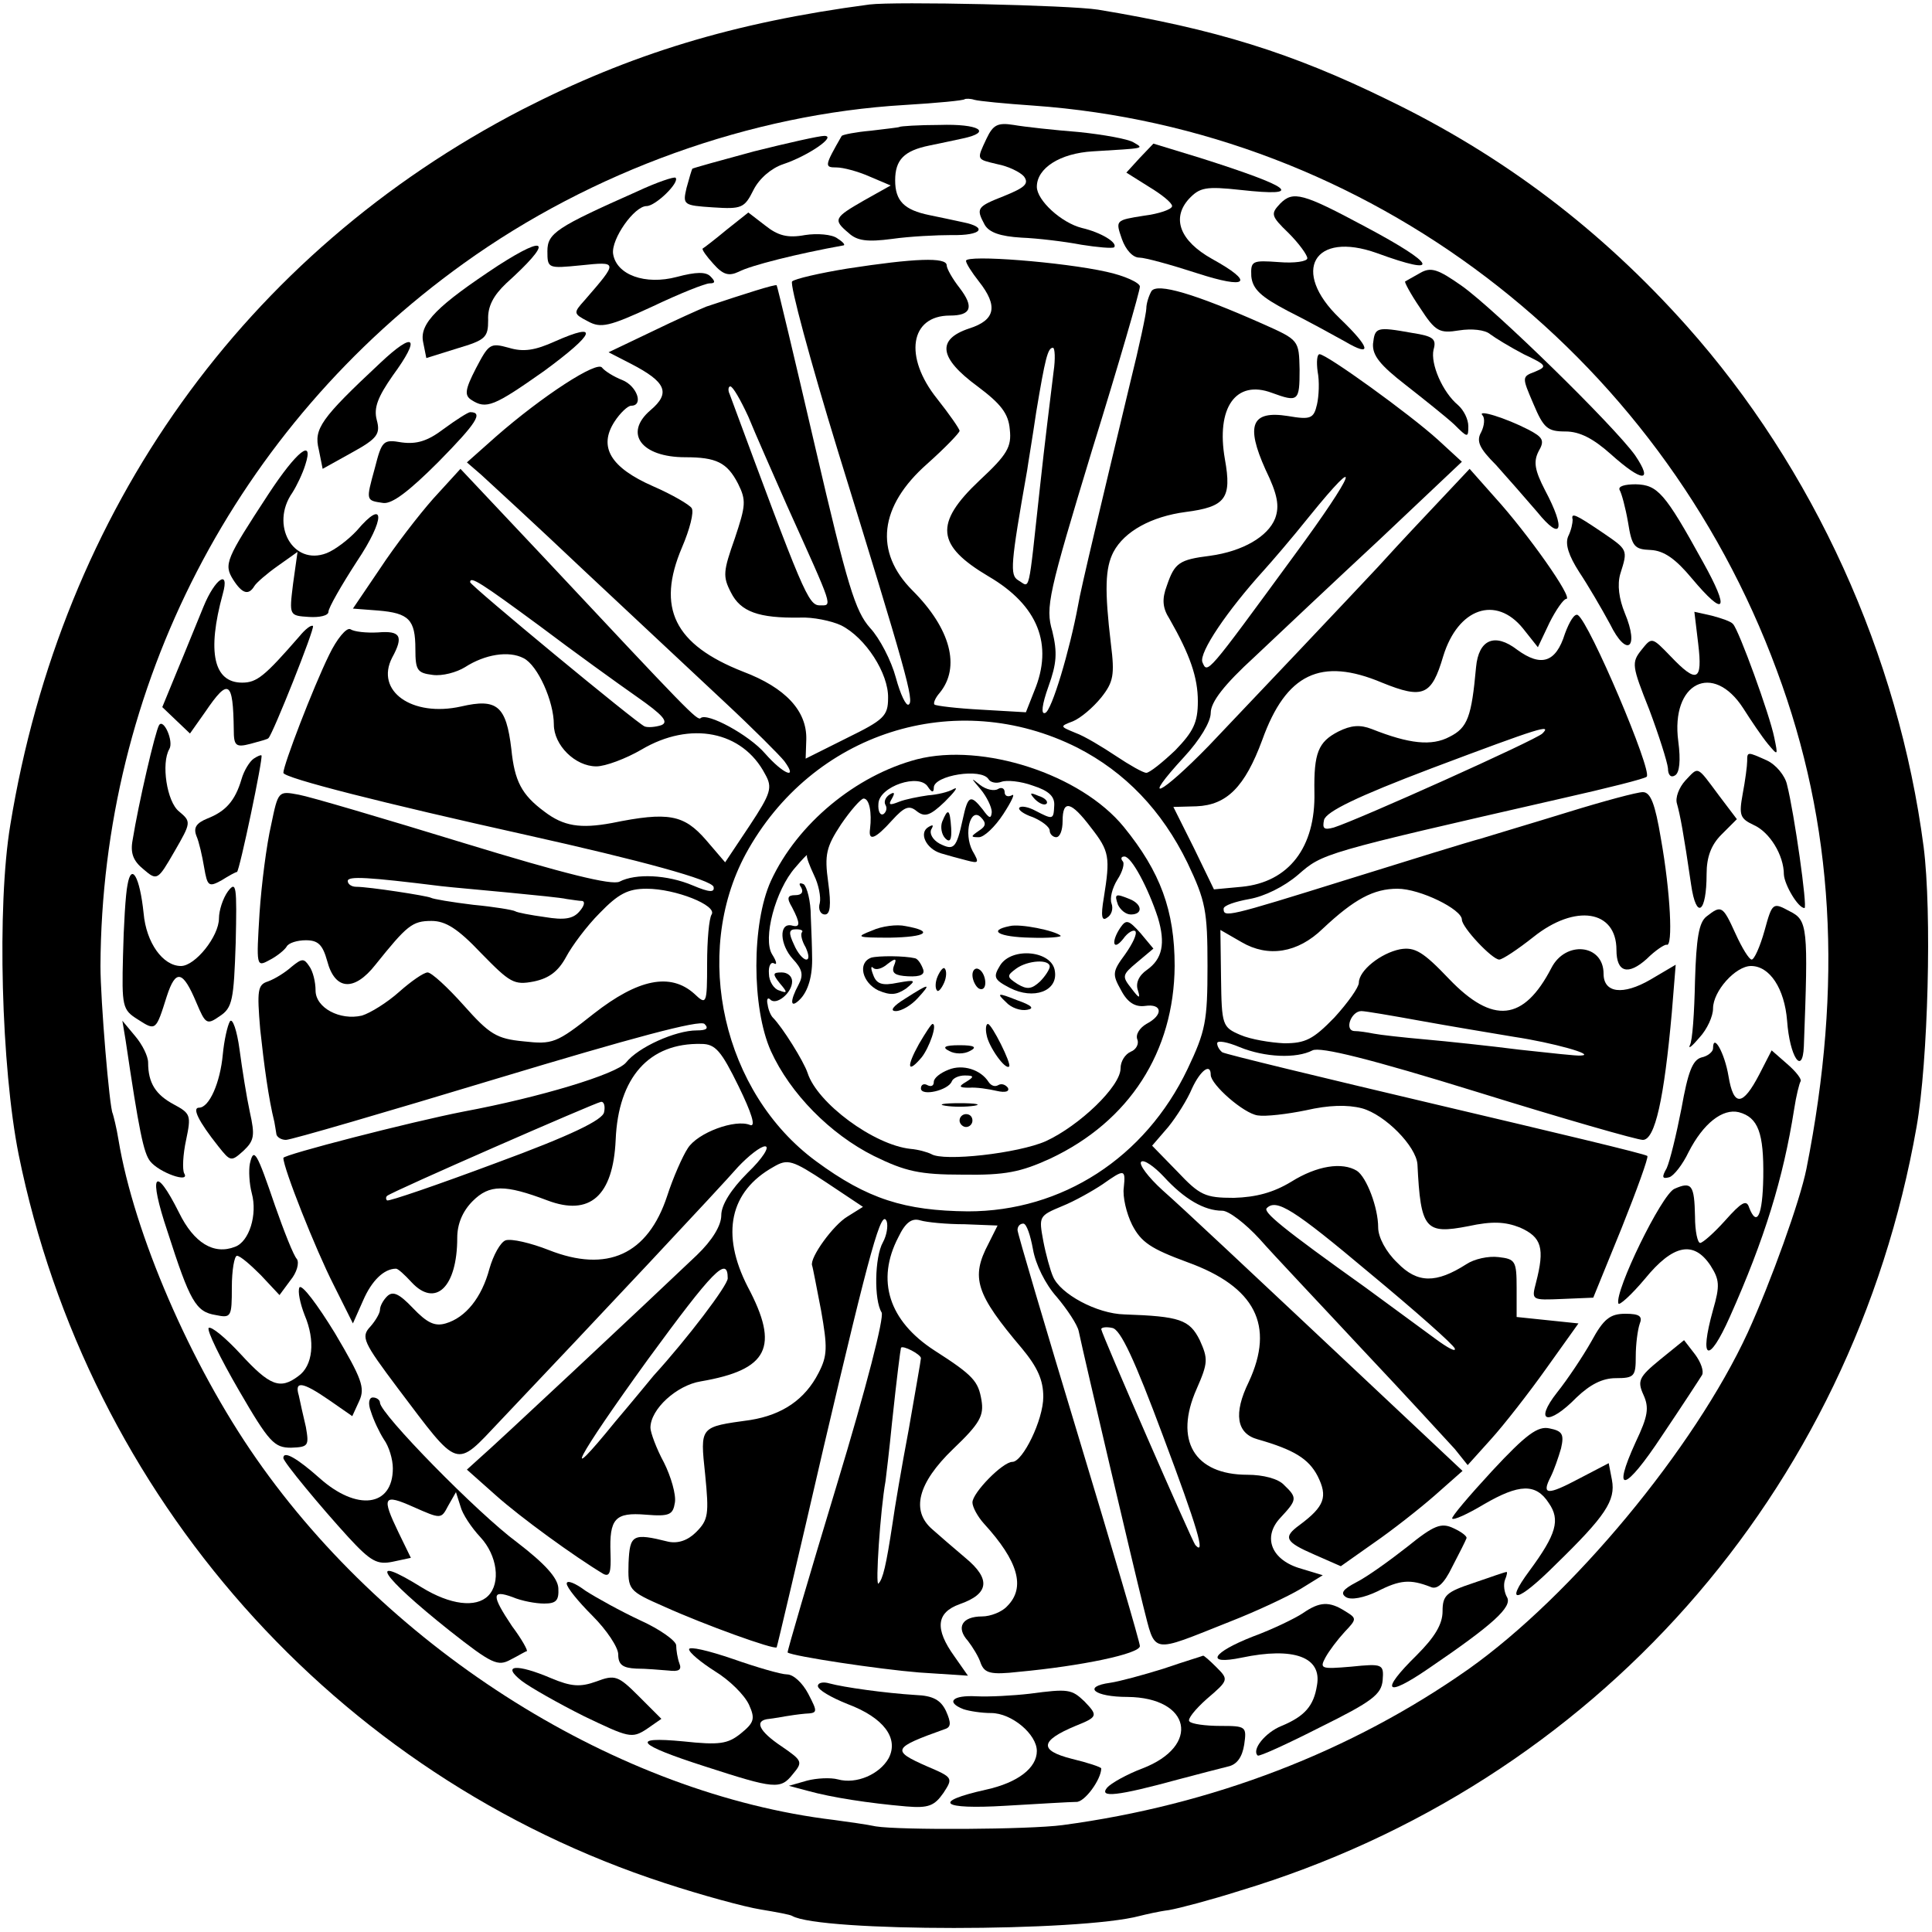 <?xml version="1.0" standalone="no"?>
<!DOCTYPE svg PUBLIC "-//W3C//DTD SVG 20010904//EN"
 "http://www.w3.org/TR/2001/REC-SVG-20010904/DTD/svg10.dtd">
<svg version="1.0" xmlns="http://www.w3.org/2000/svg"
 width="300pt" height="300pt" viewBox="0 0 300 300"
 preserveAspectRatio="xMidYMid meet">
<g transform="translate(0,300) scale(0.1,-0.1)"
fill="#000000" stroke="none">
<path d="M1350 2993 c-212 -28 -371 -77 -539 -163 -431 -223 -715 -621 -795
-1111 -21 -126 -14 -377 13 -512 108 -531 491 -964 1003 -1131 58 -19 124 -37
149 -41 24 -4 46 -8 49 -10 43 -25 447 -25 540 0 8 2 29 7 45 9 17 3 66 16
110 30 551 166 951 618 1051 1186 18 102 24 334 11 435 -39 298 -171 588 -368
809 -133 149 -284 264 -464 351 -149 73 -268 110 -450 140 -44 7 -315 13 -355
8z m255 -157 c518 -37 971 -381 1154 -877 89 -239 103 -487 46 -774 -10 -50
-55 -175 -91 -254 -83 -180 -273 -409 -434 -523 -182 -128 -398 -211 -630
-242 -52 -7 -253 -8 -290 -2 -14 3 -43 7 -65 10 -334 40 -688 261 -897 561
-102 146 -190 350 -214 495 -3 19 -8 38 -9 41 -5 8 -19 176 -19 229 2 434 210
837 564 1091 199 143 446 232 685 246 50 3 92 7 93 9 2 1 9 1 15 -1 7 -2 48
-6 92 -9z"/>
<path d="M1397 2803 c-1 -1 -21 -3 -45 -6 -23 -2 -43 -6 -45 -8 -27 -47 -27
-49 -8 -49 10 0 33 -6 51 -14 l33 -14 -41 -23 c-47 -27 -49 -30 -24 -51 13
-12 29 -14 67 -9 28 4 70 6 93 6 46 -1 57 12 17 20 -14 3 -37 8 -52 11 -39 8
-53 22 -53 54 0 32 14 46 53 54 15 3 38 8 52 11 47 10 25 23 -36 21 -33 0 -61
-2 -62 -3z"/>
<path d="M1532 2785 c-16 -34 -16 -32 17 -40 16 -3 35 -12 41 -19 8 -11 2 -17
-30 -30 -43 -17 -45 -19 -31 -45 7 -12 24 -18 57 -20 25 -1 67 -6 93 -11 25
-4 48 -6 51 -4 6 7 -20 23 -50 30 -32 8 -70 43 -70 64 0 29 36 52 87 55 82 5
80 4 63 14 -8 5 -46 12 -85 16 -38 3 -84 8 -101 11 -25 4 -32 0 -42 -21z"/>
<path d="M1171 2765 c-52 -14 -95 -26 -96 -27 -1 -2 -5 -15 -9 -30 -6 -26 -5
-27 41 -30 45 -3 49 -1 63 27 9 18 28 34 46 40 39 13 84 44 64 44 -8 0 -57
-11 -109 -24z"/>
<path d="M1770 2755 l-21 -23 35 -22 c20 -12 36 -25 36 -30 0 -5 -20 -12 -44
-15 -44 -7 -44 -7 -34 -36 6 -17 17 -29 27 -29 9 0 49 -11 89 -24 80 -26 91
-15 24 22 -50 28 -63 63 -36 93 17 18 26 20 81 14 100 -11 81 4 -64 50 l-72
22 -21 -22z"/>
<path d="M990 2703 c-126 -56 -140 -65 -140 -93 0 -27 1 -27 52 -22 58 6 58 6
6 -54 -18 -20 -18 -21 5 -33 20 -11 33 -8 100 23 42 20 82 36 89 36 9 0 9 3 1
11 -7 7 -22 7 -52 -1 -49 -13 -94 3 -99 36 -3 23 33 74 52 74 14 0 52 37 45
44 -2 2 -29 -7 -59 -21z"/>
<path d="M1988 2684 c-15 -16 -15 -19 13 -46 16 -16 29 -34 29 -39 0 -5 -20
-8 -44 -6 -42 3 -44 2 -43 -22 2 -20 15 -32 57 -54 30 -15 70 -37 88 -47 44
-26 40 -10 -8 36 -76 73 -40 136 58 101 101 -37 93 -18 -18 41 -97 52 -112 56
-132 36z"/>
<path d="M1128 2643 c-18 -15 -35 -28 -37 -29 -1 -2 6 -12 17 -24 15 -17 24
-19 39 -12 19 10 91 28 163 41 3 1 -2 6 -10 11 -8 6 -31 8 -50 5 -27 -5 -42
-1 -62 15 l-26 20 -34 -27z"/>
<path d="M774 2588 c-94 -62 -123 -90 -117 -119 l5 -25 48 15 c44 13 48 17 48
44 -1 21 8 38 28 57 72 65 66 78 -12 28z"/>
<path d="M1316 2583 c-43 -7 -82 -16 -86 -20 -4 -4 28 -123 71 -263 106 -343
119 -389 110 -394 -4 -3 -13 16 -20 42 -7 26 -25 61 -40 77 -23 26 -35 65 -85
280 -32 138 -59 251 -60 252 -2 2 -49 -13 -109 -33 -10 -4 -48 -21 -85 -39
l-67 -32 35 -18 c54 -28 62 -45 30 -72 -42 -36 -14 -73 54 -73 48 0 65 -8 82
-41 13 -26 12 -34 -5 -85 -18 -51 -19 -59 -6 -84 15 -30 43 -40 107 -39 20 1
49 -5 64 -12 38 -19 74 -75 73 -113 0 -28 -7 -34 -64 -62 l-64 -32 1 30 c1 44
-32 80 -98 105 -107 42 -135 99 -95 193 12 28 19 55 15 61 -3 5 -30 21 -60 34
-66 29 -85 61 -60 100 9 14 21 25 26 25 20 0 9 31 -14 40 -13 5 -27 14 -31 19
-7 12 -93 -44 -165 -107 l-45 -40 22 -19 c12 -11 84 -77 160 -149 76 -71 174
-163 218 -204 44 -41 86 -83 93 -92 22 -30 -2 -20 -30 12 -25 29 -90 64 -100
55 -5 -5 -21 12 -243 249 l-130 138 -42 -46 c-23 -26 -60 -74 -83 -109 l-42
-62 39 -3 c48 -4 58 -14 58 -60 0 -33 3 -37 27 -40 15 -2 37 4 50 12 31 20 68
26 91 14 22 -11 47 -67 47 -103 0 -32 33 -65 66 -65 14 0 46 12 70 26 76 45
157 29 192 -38 12 -21 9 -30 -24 -80 l-38 -57 -30 35 c-34 39 -58 44 -146 26
-49 -9 -75 -5 -105 18 -35 26 -46 47 -51 97 -8 67 -22 79 -78 66 -76 -17 -134
24 -107 76 18 33 13 42 -22 39 -18 -1 -37 1 -43 5 -6 3 -21 -15 -33 -40 -25
-51 -71 -171 -71 -183 0 -8 159 -48 375 -96 184 -41 289 -70 293 -81 2 -9 -6
-9 -32 2 -40 17 -89 19 -114 6 -12 -6 -85 12 -242 60 -124 38 -239 72 -256 75
-32 6 -32 6 -43 -47 -7 -30 -15 -92 -18 -137 -5 -82 -5 -84 15 -73 12 6 24 16
27 21 3 6 17 10 30 10 19 0 26 -7 33 -32 12 -46 42 -48 75 -6 49 61 57 68 87
68 22 0 41 -12 77 -50 45 -46 51 -50 82 -44 24 5 38 16 50 38 9 17 32 48 52
68 29 30 44 38 73 38 45 0 110 -26 101 -40 -4 -6 -7 -40 -7 -76 0 -64 -1 -65
-20 -47 -37 33 -87 23 -156 -31 -58 -46 -64 -48 -109 -43 -42 4 -53 11 -93 56
-25 28 -50 51 -56 51 -6 0 -26 -14 -44 -30 -19 -17 -45 -33 -58 -37 -34 -8
-72 12 -72 39 0 13 -4 30 -10 38 -8 12 -11 12 -27 -1 -10 -9 -26 -19 -37 -23
-16 -5 -17 -14 -12 -74 6 -56 13 -108 22 -144 1 -5 2 -12 3 -18 0 -5 7 -10 15
-10 8 0 155 43 327 95 209 63 316 92 323 85 7 -7 3 -10 -12 -10 -33 0 -91 -26
-110 -50 -15 -18 -134 -54 -252 -76 -82 -16 -280 -67 -280 -72 0 -16 50 -142
78 -197 l30 -60 16 36 c13 30 32 49 51 49 3 0 13 -9 24 -21 37 -40 71 -8 71
69 0 21 8 41 24 57 26 26 50 26 116 1 66 -25 102 7 106 94 4 97 52 151 133
149 22 0 31 -11 58 -66 20 -41 27 -63 18 -60 -23 10 -82 -12 -97 -36 -8 -12
-23 -46 -32 -74 -30 -91 -93 -120 -184 -84 -28 11 -58 18 -67 15 -8 -3 -19
-23 -25 -44 -12 -45 -37 -76 -68 -85 -17 -5 -29 1 -51 24 -21 22 -31 27 -40
18 -6 -6 -11 -15 -11 -21 0 -5 -7 -17 -15 -26 -15 -16 -11 -24 43 -96 96 -127
88 -125 158 -51 150 158 344 365 370 395 16 17 35 32 42 32 8 0 -4 -19 -27
-41 -26 -26 -41 -50 -41 -66 0 -16 -14 -39 -38 -62 -83 -79 -316 -297 -336
-314 l-21 -19 45 -40 c38 -34 122 -95 167 -122 10 -5 12 3 11 32 -2 54 7 64
55 60 37 -3 42 0 45 19 2 12 -6 40 -17 62 -12 22 -21 47 -21 54 0 29 41 66 78
72 105 18 123 53 73 147 -42 82 -28 148 40 186 22 13 29 11 82 -24 l57 -38
-24 -15 c-22 -13 -59 -64 -55 -76 1 -2 7 -34 14 -70 10 -57 10 -70 -4 -97 -21
-41 -56 -65 -106 -73 -79 -11 -78 -9 -70 -85 6 -61 5 -70 -14 -89 -13 -13 -28
-18 -43 -15 -56 14 -60 11 -62 -33 -1 -42 -1 -43 56 -68 62 -28 170 -67 174
-63 1 2 34 142 73 311 73 311 90 372 98 350 2 -7 0 -21 -6 -32 -13 -23 -14
-90 -2 -109 4 -8 -23 -114 -70 -269 -43 -142 -77 -258 -76 -259 9 -6 142 -26
204 -31 l76 -5 -21 30 c-31 43 -28 68 8 81 46 16 49 39 9 72 -19 16 -42 36
-51 44 -34 29 -23 72 32 125 42 40 48 52 44 76 -5 29 -12 38 -73 77 -71 46
-91 109 -56 176 11 23 21 30 34 26 10 -3 41 -6 69 -6 l51 -2 -14 -28 c-28 -53
-20 -78 52 -163 24 -29 33 -49 33 -75 0 -36 -32 -101 -48 -101 -15 0 -62 -48
-62 -63 0 -7 8 -22 18 -33 53 -58 65 -99 36 -128 -8 -9 -26 -16 -39 -16 -31 0
-41 -17 -22 -38 7 -9 17 -25 20 -35 6 -15 15 -18 59 -13 97 9 188 28 188 40 0
6 -43 152 -95 324 -52 172 -95 317 -95 322 0 6 4 10 9 10 5 0 11 -18 15 -40 4
-23 19 -54 37 -74 16 -19 32 -43 34 -53 10 -47 85 -366 100 -426 20 -77 9 -75
135 -25 41 16 90 39 110 51 l34 21 -33 10 c-47 13 -61 49 -33 79 26 28 27 31
6 51 -9 10 -33 16 -57 16 -83 0 -114 54 -79 133 18 41 18 47 5 76 -16 32 -31
37 -117 40 -43 1 -100 32 -111 59 -4 9 -11 34 -15 55 -7 38 -7 39 29 54 20 8
48 24 63 34 34 24 36 24 33 -5 -2 -14 4 -40 13 -58 14 -27 29 -37 86 -58 105
-38 136 -98 95 -186 -24 -49 -19 -80 14 -89 56 -16 79 -30 93 -57 16 -32 11
-47 -28 -76 -26 -19 -23 -26 23 -46 l41 -18 51 36 c29 20 71 53 95 74 l43 38
-83 78 c-281 264 -347 326 -383 358 -22 20 -37 40 -33 44 4 4 20 -7 35 -23 32
-35 63 -53 91 -53 10 0 36 -20 58 -44 21 -24 94 -101 161 -173 67 -71 130
-140 142 -153 l20 -25 36 40 c20 22 59 72 86 110 l50 70 -48 5 -48 5 0 45 c0
42 -2 45 -28 48 -16 2 -38 -3 -50 -11 -47 -30 -76 -30 -107 2 -18 17 -30 40
-30 55 0 31 -18 78 -33 88 -23 14 -62 8 -102 -17 -28 -17 -55 -24 -89 -25 -45
0 -53 4 -88 41 l-39 40 25 29 c13 16 30 43 37 60 13 28 29 40 29 21 0 -15 51
-60 73 -63 12 -2 46 2 75 8 35 8 64 9 87 3 36 -10 84 -59 86 -87 5 -101 12
-109 79 -96 37 8 57 7 80 -2 34 -15 39 -32 25 -86 -7 -27 -7 -27 41 -25 l48 2
44 108 c24 60 42 110 40 112 -2 3 -150 38 -328 80 -178 42 -327 78 -332 81 -4
3 -8 9 -8 14 0 5 16 2 35 -6 39 -16 88 -18 113 -5 12 6 89 -13 257 -65 132
-41 247 -74 256 -74 19 0 33 64 45 198 l6 74 -39 -23 c-43 -25 -73 -21 -73 9
0 46 -59 52 -81 9 -43 -83 -91 -88 -159 -17 -40 42 -53 50 -76 46 -30 -6 -64
-33 -64 -52 0 -7 -17 -31 -38 -54 -33 -34 -45 -40 -78 -40 -21 1 -52 6 -68 13
-28 12 -29 15 -30 88 l-1 75 33 -19 c41 -24 87 -17 126 21 49 46 79 62 116 62
35 0 100 -32 100 -48 0 -12 47 -62 58 -62 5 0 29 16 53 35 65 52 129 42 129
-20 0 -35 18 -40 47 -14 13 13 28 23 31 22 10 -4 6 81 -9 165 -9 54 -16 72
-28 72 -9 0 -61 -14 -116 -31 -55 -17 -116 -35 -135 -41 -19 -5 -113 -34 -209
-64 -186 -58 -191 -59 -191 -45 0 5 18 11 40 15 23 4 54 19 76 38 38 33 36 33
408 118 71 16 131 31 133 34 9 9 -89 240 -107 251 -5 3 -13 -10 -20 -29 -14
-45 -37 -52 -74 -25 -35 27 -60 16 -64 -27 -7 -77 -13 -94 -41 -108 -28 -15
-63 -11 -121 12 -18 7 -32 6 -52 -4 -31 -16 -38 -33 -37 -94 2 -86 -40 -140
-113 -147 l-43 -4 -31 64 -32 64 36 1 c47 2 75 30 102 103 37 103 91 129 186
89 64 -26 77 -20 95 41 23 75 82 95 124 43 l23 -29 18 38 c10 20 22 37 26 37
12 0 -60 102 -111 158 l-39 44 -64 -68 c-35 -37 -70 -75 -78 -84 -41 -44 -202
-214 -263 -278 -75 -77 -108 -93 -38 -17 24 26 41 54 41 68 0 17 21 44 68 87
37 35 124 117 195 183 l127 120 -37 34 c-44 40 -173 133 -184 133 -4 0 -5 -12
-3 -27 3 -15 2 -38 -1 -51 -5 -22 -10 -24 -45 -18 -57 9 -66 -14 -35 -83 19
-39 22 -57 15 -76 -11 -28 -50 -51 -101 -58 -48 -6 -55 -11 -67 -46 -8 -21 -7
-35 4 -52 32 -56 44 -91 44 -128 0 -33 -7 -47 -35 -76 -20 -19 -40 -35 -45
-35 -5 0 -26 12 -47 26 -21 14 -49 31 -63 36 -24 10 -25 10 -4 18 12 5 31 21
44 37 19 24 21 35 15 83 -10 84 -9 118 4 143 17 32 59 55 112 62 62 8 72 21
61 82 -14 80 17 124 73 103 41 -15 43 -13 43 36 -1 46 -1 46 -57 71 -106 47
-164 64 -173 51 -4 -7 -8 -19 -8 -27 0 -7 -11 -59 -25 -115 -44 -184 -77 -321
-81 -346 -13 -70 -41 -164 -51 -167 -7 -3 -5 13 5 41 13 36 14 53 6 86 -11 37
-6 58 62 282 41 132 74 246 74 253 0 6 -24 17 -52 23 -67 15 -218 27 -218 17
0 -4 9 -18 20 -32 30 -38 26 -60 -15 -73 -51 -17 -47 -46 13 -90 36 -27 48
-42 50 -67 3 -27 -4 -39 -47 -79 -71 -67 -67 -101 14 -149 77 -45 101 -106 71
-178 l-13 -33 -69 4 c-38 2 -71 6 -73 8 -2 2 1 10 8 18 33 40 17 100 -42 159
-60 60 -52 131 23 197 28 25 50 48 50 51 0 3 -16 26 -35 50 -52 65 -42 129 20
129 33 0 38 13 15 43 -11 14 -20 30 -20 35 0 13 -50 11 -154 -5z m320 -160
c-5 -41 -14 -113 -21 -178 -19 -174 -15 -157 -34 -146 -13 8 -12 24 14 171 1
8 8 49 14 90 14 84 18 100 26 100 3 0 4 -17 1 -37z m-474 -70 c11 -27 38 -88
60 -138 73 -162 71 -155 51 -155 -18 0 -26 20 -140 328 -3 6 -2 12 1 12 4 0
16 -21 28 -47z m848 -215 c-137 -187 -135 -185 -143 -166 -5 15 38 79 96 143
10 11 42 48 70 83 85 105 72 69 -23 -60z m-1172 -110 c53 -40 121 -89 151
-110 40 -28 50 -39 38 -44 -9 -3 -21 -4 -26 -2 -11 4 -271 219 -271 224 0 10
17 -1 108 -68z m835 -189 c74 -38 131 -97 171 -179 28 -59 31 -74 31 -160 0
-86 -3 -101 -31 -160 -66 -138 -195 -221 -341 -221 -98 1 -156 19 -236 78
-144 106 -193 321 -109 477 103 189 326 260 515 165z m722 22 c-10 -10 -286
-134 -324 -146 -15 -4 -18 -2 -15 12 4 13 51 36 167 80 170 64 187 69 172 54z
m-1710 -237 c17 -2 64 -6 105 -10 41 -4 82 -8 90 -10 8 -1 19 -3 24 -3 5 -1 3
-8 -4 -16 -10 -12 -24 -14 -54 -9 -22 3 -43 7 -46 9 -3 2 -33 7 -65 10 -33 4
-63 9 -66 11 -6 3 -96 17 -116 17 -7 0 -13 4 -13 9 0 8 32 6 145 -8z m1520
-209 c44 -8 110 -19 146 -25 60 -9 128 -28 104 -29 -5 -1 -48 4 -95 9 -47 6
-113 13 -147 16 -34 3 -70 7 -80 9 -10 2 -23 4 -30 4 -16 1 -5 31 11 31 6 0
47 -7 91 -15z m-1267 -142 c-2 -12 -51 -36 -168 -79 -91 -34 -167 -60 -169
-58 -2 2 -2 5 0 7 8 7 324 145 332 146 5 1 7 -7 5 -16z m1189 -250 c70 -58
130 -111 132 -117 2 -6 -11 1 -30 15 -19 14 -68 50 -109 80 -129 92 -159 117
-153 123 15 15 41 -1 160 -101z m-997 -8 c0 -11 -63 -94 -115 -151 -5 -6 -32
-39 -60 -72 -86 -106 -61 -58 51 97 101 138 124 162 124 126z m676 -245 c53
-141 67 -188 50 -169 -5 6 -146 329 -146 335 0 3 8 4 17 2 13 -2 35 -50 79
-168z m-376 121 c0 -3 -9 -53 -19 -111 -11 -58 -22 -123 -25 -145 -10 -66 -15
-87 -22 -94 -5 -5 3 115 11 159 1 8 6 49 10 90 8 75 13 113 14 117 2 5 31 -10
31 -16z"/>
<path d="M1424 1821 c-95 -25 -186 -100 -227 -189 -30 -66 -30 -197 0 -264 30
-66 92 -129 160 -163 49 -24 71 -29 138 -29 66 -1 90 4 136 25 123 58 192 166
193 299 0 86 -22 146 -79 216 -67 82 -219 131 -321 105z m111 -31 c3 -5 12 -7
20 -4 8 3 30 1 49 -6 25 -8 34 -17 33 -31 -1 -22 -2 -22 -29 -8 -11 6 -22 8
-25 5 -3 -3 6 -10 21 -15 14 -6 26 -15 26 -21 0 -5 5 -10 10 -10 6 0 10 11 10
25 0 34 13 31 44 -10 29 -37 30 -46 20 -109 -5 -29 -3 -37 5 -31 7 4 10 14 7
22 -3 8 1 24 9 37 8 12 12 26 8 29 -3 4 -2 7 3 7 11 0 37 -49 52 -95 12 -40 7
-64 -17 -81 -13 -9 -18 -21 -14 -32 4 -13 2 -13 -10 3 -15 19 -15 21 9 41 l25
21 -20 24 c-18 20 -22 22 -31 9 -15 -22 -12 -38 4 -18 7 10 16 15 19 12 3 -4
-4 -19 -16 -36 -20 -27 -20 -31 -6 -56 10 -19 22 -26 37 -24 27 4 29 -14 2
-28 -10 -6 -17 -16 -14 -24 3 -7 -2 -16 -10 -19 -9 -4 -16 -15 -16 -26 0 -28
-64 -89 -116 -113 -43 -19 -159 -32 -178 -20 -6 3 -20 7 -32 8 -57 6 -145 71
-160 118 -6 18 -39 71 -54 86 -3 3 -7 12 -8 20 -2 8 0 12 4 8 9 -10 34 10 34
28 0 8 -7 14 -16 14 -14 0 -15 -2 -3 -17 12 -14 12 -16 -1 -11 -8 2 -16 14
-16 26 -1 12 3 19 8 16 5 -3 4 3 -3 14 -15 24 5 100 36 135 11 13 19 21 18 19
-1 -3 4 -16 11 -31 7 -14 11 -34 9 -43 -3 -10 1 -18 8 -18 8 0 10 14 5 50 -6
43 -3 55 20 90 15 22 31 40 35 40 9 0 13 -22 10 -47 -3 -20 8 -16 34 13 20 22
27 24 39 14 12 -9 20 -7 43 15 15 15 22 24 14 20 -8 -5 -26 -9 -40 -10 -14 -2
-35 -6 -45 -10 -15 -6 -17 -5 -11 5 5 9 4 11 -4 6 -6 -4 -9 -11 -6 -16 3 -5 1
-11 -3 -14 -5 -3 -9 4 -8 16 1 27 64 48 77 26 6 -9 9 -9 9 -1 0 19 74 31 85
13z"/>
<path d="M1523 1774 c9 -11 17 -27 17 -35 -1 -11 -4 -10 -14 4 -19 24 -23 22
-31 -15 -10 -46 -14 -49 -36 -38 -11 6 -16 16 -13 22 4 7 3 8 -4 4 -16 -9 -4
-34 19 -41 10 -3 28 -8 40 -11 19 -5 20 -4 9 15 -14 27 -3 68 13 52 9 -9 8
-14 -3 -21 -13 -9 -13 -10 0 -10 8 0 25 16 38 36 13 20 19 33 13 29 -6 -3 -11
-1 -11 5 0 6 -5 8 -10 5 -6 -4 -19 -1 -28 6 -15 12 -15 12 1 -7z"/>
<path d="M1607 1759 c7 -7 15 -10 18 -7 3 3 -2 9 -12 12 -14 6 -15 5 -6 -5z"/>
<path d="M1463 1724 c-3 -8 -1 -20 5 -26 7 -7 10 -2 9 16 -2 30 -5 32 -14 10z"/>
<path d="M1244 1622 c4 -7 1 -12 -9 -12 -12 0 -14 -4 -5 -19 13 -25 13 -32 -1
-28 -20 4 -18 -30 2 -52 15 -16 17 -25 9 -40 -14 -26 -13 -38 2 -23 13 13 20
37 19 67 0 11 -1 39 -2 62 0 24 -6 46 -11 50 -7 3 -8 1 -4 -5z m1 -70 c-2 -3
0 -13 6 -23 5 -11 6 -19 1 -19 -5 0 -14 11 -19 23 -9 19 -8 24 3 24 8 0 12 -2
9 -5z"/>
<path d="M1736 1595 c4 -8 12 -15 20 -15 19 0 18 16 -2 24 -22 9 -24 8 -18 -9z"/>
<path d="M1354 1555 c-26 -10 -24 -11 28 -11 57 1 69 10 24 18 -13 3 -37 0
-52 -7z"/>
<path d="M1568 1562 c-35 -7 -17 -17 32 -18 28 -1 49 1 47 3 -9 8 -63 19 -79
15z"/>
<path d="M1353 1513 c-22 -8 -14 -39 11 -51 19 -8 28 -7 43 3 16 13 15 14 -13
9 -24 -5 -33 -2 -38 12 -4 10 -4 15 0 11 4 -4 14 -1 22 6 13 10 15 9 10 -3 -4
-11 2 -15 22 -16 20 -1 27 3 23 12 -3 8 -8 15 -12 16 -17 4 -57 4 -68 1z"/>
<path d="M1553 1501 c-11 -18 -10 -22 15 -35 37 -19 75 -5 70 26 -4 32 -67 38
-85 9z m77 -2 c0 -4 -7 -15 -15 -23 -13 -12 -20 -13 -35 -4 -17 11 -17 13 -2
24 18 13 52 15 52 3z"/>
<path d="M1456 1484 c-4 -9 -4 -19 -1 -22 2 -3 7 3 11 12 4 9 4 19 1 22 -2 3
-7 -3 -11 -12z"/>
<path d="M1510 1486 c0 -8 5 -18 10 -21 6 -3 10 1 10 9 0 8 -4 18 -10 21 -5 3
-10 -1 -10 -9z"/>
<path d="M1405 1449 c-18 -11 -24 -19 -14 -19 9 0 24 9 34 20 22 24 19 24 -20
-1z"/>
<path d="M1562 1444 c8 -9 23 -14 33 -12 12 2 7 7 -16 15 -30 12 -32 11 -17
-3z"/>
<path d="M1427 1379 c-20 -36 -18 -47 4 -21 12 15 25 52 17 52 -2 0 -11 -14
-21 -31z"/>
<path d="M1532 1393 c3 -18 29 -55 35 -49 4 4 -27 66 -33 66 -3 0 -4 -8 -2
-17z"/>
<path d="M1474 1368 c9 -5 23 -5 32 0 12 6 7 9 -16 9 -23 0 -28 -3 -16 -9z"/>
<path d="M1473 1339 c-13 -5 -23 -13 -23 -19 0 -6 -4 -8 -10 -5 -5 3 -10 1
-10 -5 0 -13 43 -3 48 11 2 5 11 9 20 9 15 0 15 -2 2 -10 -12 -7 -11 -9 5 -9
11 1 30 -2 43 -5 13 -3 20 -1 17 5 -4 5 -10 7 -15 4 -5 -3 -11 -1 -15 5 -12
19 -40 28 -62 19z"/>
<path d="M1468 1283 c12 -2 32 -2 45 0 12 2 2 4 -23 4 -25 0 -35 -2 -22 -4z"/>
<path d="M1490 1260 c0 -5 5 -10 10 -10 6 0 10 5 10 10 0 6 -4 10 -10 10 -5 0
-10 -4 -10 -10z"/>
<path d="M2205 2576 c-11 -6 -21 -12 -23 -13 -2 0 8 -19 23 -41 24 -37 30 -40
61 -35 19 3 40 1 48 -6 8 -6 31 -20 52 -31 36 -17 37 -19 18 -27 -21 -8 -21
-8 -3 -50 16 -38 22 -43 50 -43 22 0 43 -11 70 -35 49 -44 67 -45 38 -2 -33
46 -217 226 -269 263 -37 26 -48 30 -65 20z"/>
<path d="M862 2470 c-31 -14 -49 -17 -72 -10 -29 8 -31 6 -51 -32 -17 -33 -18
-42 -7 -49 23 -15 35 -10 113 45 79 58 87 77 17 46z"/>
<path d="M2132 2466 c-1 -18 11 -33 51 -64 28 -22 62 -49 75 -61 21 -21 22
-21 22 -3 0 11 -7 25 -16 33 -24 20 -43 64 -38 86 5 17 -1 21 -33 26 -56 10
-58 9 -61 -17z"/>
<path d="M590 2436 c-92 -86 -103 -102 -95 -134 l6 -30 45 25 c40 22 45 29 39
51 -5 19 2 36 25 69 44 60 34 70 -20 19z"/>
<path d="M689 2334 c-25 -19 -42 -24 -65 -21 -29 5 -31 3 -42 -40 -14 -51 -14
-50 13 -54 14 -2 41 19 86 64 59 60 70 77 49 77 -3 0 -22 -12 -41 -26z"/>
<path d="M2302 2355 c4 -4 3 -16 -2 -26 -8 -14 -3 -25 23 -51 17 -19 46 -52
64 -73 38 -47 45 -28 12 34 -16 31 -18 44 -10 60 10 17 7 22 -16 34 -35 18
-80 32 -71 22z"/>
<path d="M417 2233 c-66 -101 -70 -109 -55 -133 14 -22 24 -25 33 -10 3 5 19
19 36 31 l31 22 -7 -50 c-6 -49 -6 -49 25 -51 16 -1 30 2 30 8 0 6 20 41 44
78 45 67 44 100 0 48 -13 -14 -34 -30 -47 -35 -52 -20 -88 44 -53 94 7 11 16
30 20 43 14 43 -13 22 -57 -45z"/>
<path d="M2515 2239 c3 -5 9 -27 13 -50 6 -38 10 -42 35 -43 21 -1 39 -14 64
-44 52 -62 60 -51 17 26 -59 107 -70 119 -104 120 -17 0 -28 -3 -25 -9z"/>
<path d="M2442 2193 c0 -5 -2 -16 -7 -26 -5 -12 1 -30 17 -55 14 -21 35 -57
48 -81 26 -53 46 -38 23 17 -9 22 -12 44 -7 61 12 38 12 37 -29 65 -40 27 -48
31 -45 19z"/>
<path d="M316 2058 c-10 -24 -28 -69 -41 -100 l-23 -56 22 -21 21 -20 24 34
c36 53 43 48 44 -28 0 -25 3 -28 26 -22 14 4 27 7 28 9 7 7 72 170 69 174 -3
2 -12 -5 -21 -16 -54 -62 -66 -72 -89 -72 -44 0 -55 47 -30 138 11 39 -12 24
-30 -20z"/>
<path d="M2637 2000 c7 -58 -2 -62 -43 -19 -29 30 -29 30 -45 10 -16 -20 -15
-25 12 -93 15 -40 28 -81 29 -91 0 -11 5 -15 11 -11 7 4 9 23 5 53 -12 91 54
124 101 51 12 -19 29 -44 38 -55 16 -19 16 -19 10 10 -7 35 -55 167 -64 176
-3 4 -18 9 -33 13 l-27 6 6 -50z"/>
<path d="M247 1874 c-6 -10 -32 -122 -41 -178 -4 -21 1 -33 17 -46 21 -18 22
-17 48 28 26 45 26 46 7 62 -19 15 -28 75 -15 97 7 12 -9 48 -16 37z"/>
<path d="M394 1822 c-6 -4 -15 -18 -19 -32 -10 -34 -25 -50 -53 -61 -17 -7
-22 -14 -17 -27 4 -9 9 -31 12 -49 5 -29 7 -31 27 -20 11 7 22 13 24 13 4 2
41 178 38 181 -1 1 -6 -1 -12 -5z"/>
<path d="M2713 1818 c0 -7 -3 -30 -7 -51 -6 -33 -4 -38 17 -48 25 -11 47 -47
47 -77 1 -16 22 -52 32 -52 5 0 -16 148 -27 191 -3 15 -18 32 -31 38 -31 14
-31 14 -31 -1z"/>
<path d="M2617 1788 c-10 -11 -16 -27 -13 -36 5 -18 10 -44 22 -126 8 -55 24
-44 24 17 0 26 7 45 23 61 l24 24 -28 37 c-35 47 -31 45 -52 23z"/>
<path d="M198 1626 c-3 -14 -6 -64 -7 -110 -2 -79 -1 -84 23 -99 28 -18 28
-18 45 36 14 43 25 40 46 -10 14 -33 16 -35 36 -21 20 13 22 25 25 114 2 88 1
97 -12 80 -8 -11 -14 -30 -14 -42 0 -28 -37 -74 -59 -74 -28 0 -54 36 -58 82
-6 57 -19 79 -25 44z"/>
<path d="M2740 1555 c-7 -25 -16 -45 -20 -45 -4 0 -15 18 -25 40 -20 44 -22
45 -45 27 -12 -9 -16 -34 -18 -100 -1 -49 -4 -94 -8 -100 -3 -7 4 -1 15 12 12
13 21 33 21 45 0 27 35 66 59 66 29 0 52 -35 56 -85 4 -56 24 -86 26 -40 7
186 6 196 -22 210 -26 14 -27 14 -39 -30z"/>
<path d="M357 1414 c-4 -7 -9 -30 -11 -51 -4 -44 -21 -83 -37 -83 -11 0 -1
-21 30 -60 19 -24 20 -24 39 -7 17 16 18 24 10 60 -5 23 -12 67 -16 97 -4 30
-11 50 -15 44z"/>
<path d="M195 1385 c21 -142 28 -175 38 -188 14 -18 63 -35 53 -19 -3 6 -2 29
3 52 8 38 7 41 -19 55 -28 15 -40 33 -40 65 0 10 -9 28 -20 41 l-20 24 5 -30z"/>
<path d="M2660 1372 c0 -5 -8 -12 -18 -14 -14 -4 -21 -23 -31 -79 -8 -41 -18
-82 -23 -93 -8 -14 -7 -17 4 -14 7 2 21 20 30 39 23 45 53 68 78 62 30 -8 39
-32 38 -101 -1 -60 -10 -78 -22 -47 -4 13 -12 8 -37 -20 -17 -19 -35 -35 -39
-35 -4 0 -8 18 -8 41 -1 49 -5 55 -32 43 -20 -9 -93 -159 -87 -178 1 -4 20 13
41 38 44 54 76 60 102 21 14 -22 15 -31 4 -69 -22 -79 -7 -85 26 -11 54 121
83 215 100 323 3 20 8 40 10 43 2 3 -7 15 -21 27 l-24 21 -19 -37 c-26 -50
-40 -51 -48 -3 -6 36 -24 68 -24 43z"/>
<path d="M388 1193 c-2 -10 -1 -31 3 -46 9 -33 -4 -75 -26 -83 -33 -13 -64 6
-87 53 -38 76 -48 60 -18 -29 35 -109 44 -125 75 -130 24 -5 25 -3 25 43 0 27
4 49 8 49 5 0 21 -14 37 -30 l29 -31 17 23 c10 12 14 27 10 33 -5 5 -20 43
-34 83 -28 82 -33 92 -39 65z"/>
<path d="M465 1001 c-3 -6 1 -25 8 -43 17 -40 13 -79 -10 -95 -28 -21 -44 -15
-89 34 -24 26 -46 44 -50 41 -3 -4 18 -47 47 -97 47 -81 55 -89 81 -89 27 1
28 3 23 32 -4 17 -9 39 -11 49 -7 23 5 22 47 -7 l36 -25 11 24 c9 20 4 34 -38
105 -27 44 -51 76 -55 71z"/>
<path d="M2471 917 c-13 -23 -37 -59 -53 -79 -37 -47 -14 -53 30 -8 21 20 40
30 61 30 29 0 31 3 31 34 0 19 3 41 6 50 5 12 0 16 -22 16 -24 0 -34 -8 -53
-43z"/>
<path d="M2578 889 c-33 -27 -36 -33 -26 -55 9 -20 7 -33 -12 -73 -38 -83 -17
-78 41 10 31 46 59 89 62 94 3 6 -2 20 -11 32 l-17 22 -37 -30z"/>
<path d="M576 808 c4 -13 13 -32 20 -43 8 -11 14 -31 14 -45 0 -60 -56 -67
-114 -15 -35 31 -56 43 -56 31 0 -6 58 -76 101 -123 35 -38 45 -43 69 -38 l28
6 -19 39 c-27 56 -24 61 23 40 43 -19 43 -19 54 2 l12 21 7 -22 c3 -12 17 -33
31 -48 26 -28 32 -71 12 -91 -19 -19 -59 -14 -103 13 -87 54 -65 19 43 -67 66
-52 75 -56 95 -45 12 6 23 13 25 13 2 1 -8 19 -23 39 -32 48 -32 57 1 45 14
-6 36 -10 49 -10 19 0 23 5 22 24 -1 16 -21 38 -64 71 -61 45 -213 200 -213
217 0 4 -5 8 -11 8 -6 0 -8 -9 -3 -22z"/>
<path d="M2317 716 c-36 -39 -64 -72 -62 -74 2 -3 24 7 49 22 55 32 81 33 101
2 18 -26 12 -48 -30 -105 -40 -54 -19 -50 41 10 77 75 93 99 87 131 l-5 26
-46 -24 c-49 -26 -59 -26 -44 3 5 10 12 30 16 44 5 22 2 27 -18 31 -18 4 -36
-9 -89 -66z"/>
<path d="M2185 598 c-28 -22 -63 -47 -79 -55 -21 -11 -25 -17 -16 -23 8 -5 28
-1 49 9 35 18 51 19 82 7 10 -5 21 4 34 31 11 21 21 41 22 44 2 3 -7 10 -20
16 -19 9 -30 5 -72 -29z"/>
<path d="M2288 542 c-42 -14 -48 -19 -48 -44 0 -20 -12 -40 -40 -68 -58 -57
-49 -67 18 -21 100 68 131 96 122 111 -4 7 -6 19 -3 27 3 7 4 13 2 12 -2 0
-25 -8 -51 -17z"/>
<path d="M880 541 c0 -6 18 -28 40 -50 22 -22 40 -49 40 -60 0 -16 7 -21 28
-22 15 0 37 -2 50 -3 16 -2 21 1 17 11 -3 8 -5 21 -5 28 0 7 -25 25 -56 39
-30 14 -68 35 -85 46 -16 12 -29 17 -29 11z"/>
<path d="M2023 495 c-12 -8 -47 -25 -77 -36 -64 -25 -76 -45 -18 -33 81 17
125 1 117 -43 -5 -32 -19 -48 -55 -63 -25 -10 -47 -37 -37 -46 2 -2 46 18 97
44 81 40 95 51 97 73 2 25 0 26 -49 21 -47 -4 -49 -3 -40 14 6 11 19 28 30 40
19 20 19 21 1 32 -25 16 -40 15 -66 -3z"/>
<path d="M1070 439 c0 -5 18 -20 40 -34 23 -14 46 -37 53 -52 10 -22 8 -28
-13 -45 -20 -16 -33 -18 -89 -12 -84 8 -72 -5 34 -39 108 -35 117 -36 136 -12
16 19 15 21 -17 43 -36 24 -44 41 -19 43 8 1 20 3 25 4 6 1 19 3 30 4 20 1 20
2 5 31 -9 17 -23 30 -33 30 -9 0 -47 11 -84 24 -38 13 -68 20 -68 15z"/>
<path d="M1807 409 c-32 -10 -69 -20 -83 -22 -44 -6 -25 -22 27 -22 98 -1 114
-76 23 -111 -24 -9 -49 -23 -55 -30 -13 -16 16 -13 111 13 30 8 65 17 77 20
14 3 22 15 25 34 4 28 3 29 -37 29 -23 0 -45 3 -48 7 -4 3 9 19 27 35 34 29
34 30 15 49 -10 10 -20 19 -21 18 -2 -1 -29 -9 -61 -20z"/>
<path d="M810 390 c13 -10 57 -35 97 -55 69 -33 74 -35 97 -20 l23 16 -35 35
c-32 32 -37 34 -66 23 -25 -9 -39 -8 -70 5 -54 23 -78 21 -46 -4z"/>
<path d="M1270 382 c0 -6 21 -18 46 -28 56 -21 80 -53 64 -84 -14 -25 -50 -41
-79 -33 -11 3 -33 2 -48 -2 l-28 -8 30 -8 c36 -10 94 -19 152 -24 35 -3 44 1
58 21 15 23 15 24 -25 41 -57 25 -54 29 27 58 10 3 10 10 2 28 -8 17 -20 24
-47 25 -48 3 -112 12 -134 18 -10 3 -18 1 -18 -4z"/>
<path d="M1599 370 c-26 -3 -63 -5 -83 -4 -37 2 -48 -9 -20 -20 9 -3 28 -6 43
-6 32 0 71 -33 71 -59 0 -26 -29 -49 -79 -60 -85 -19 -70 -31 30 -25 52 3 101
6 110 6 13 -1 39 35 39 52 0 2 -21 9 -46 15 -51 13 -49 28 6 51 35 14 35 16
14 38 -20 19 -25 20 -85 12z"/>
</g>
</svg>
